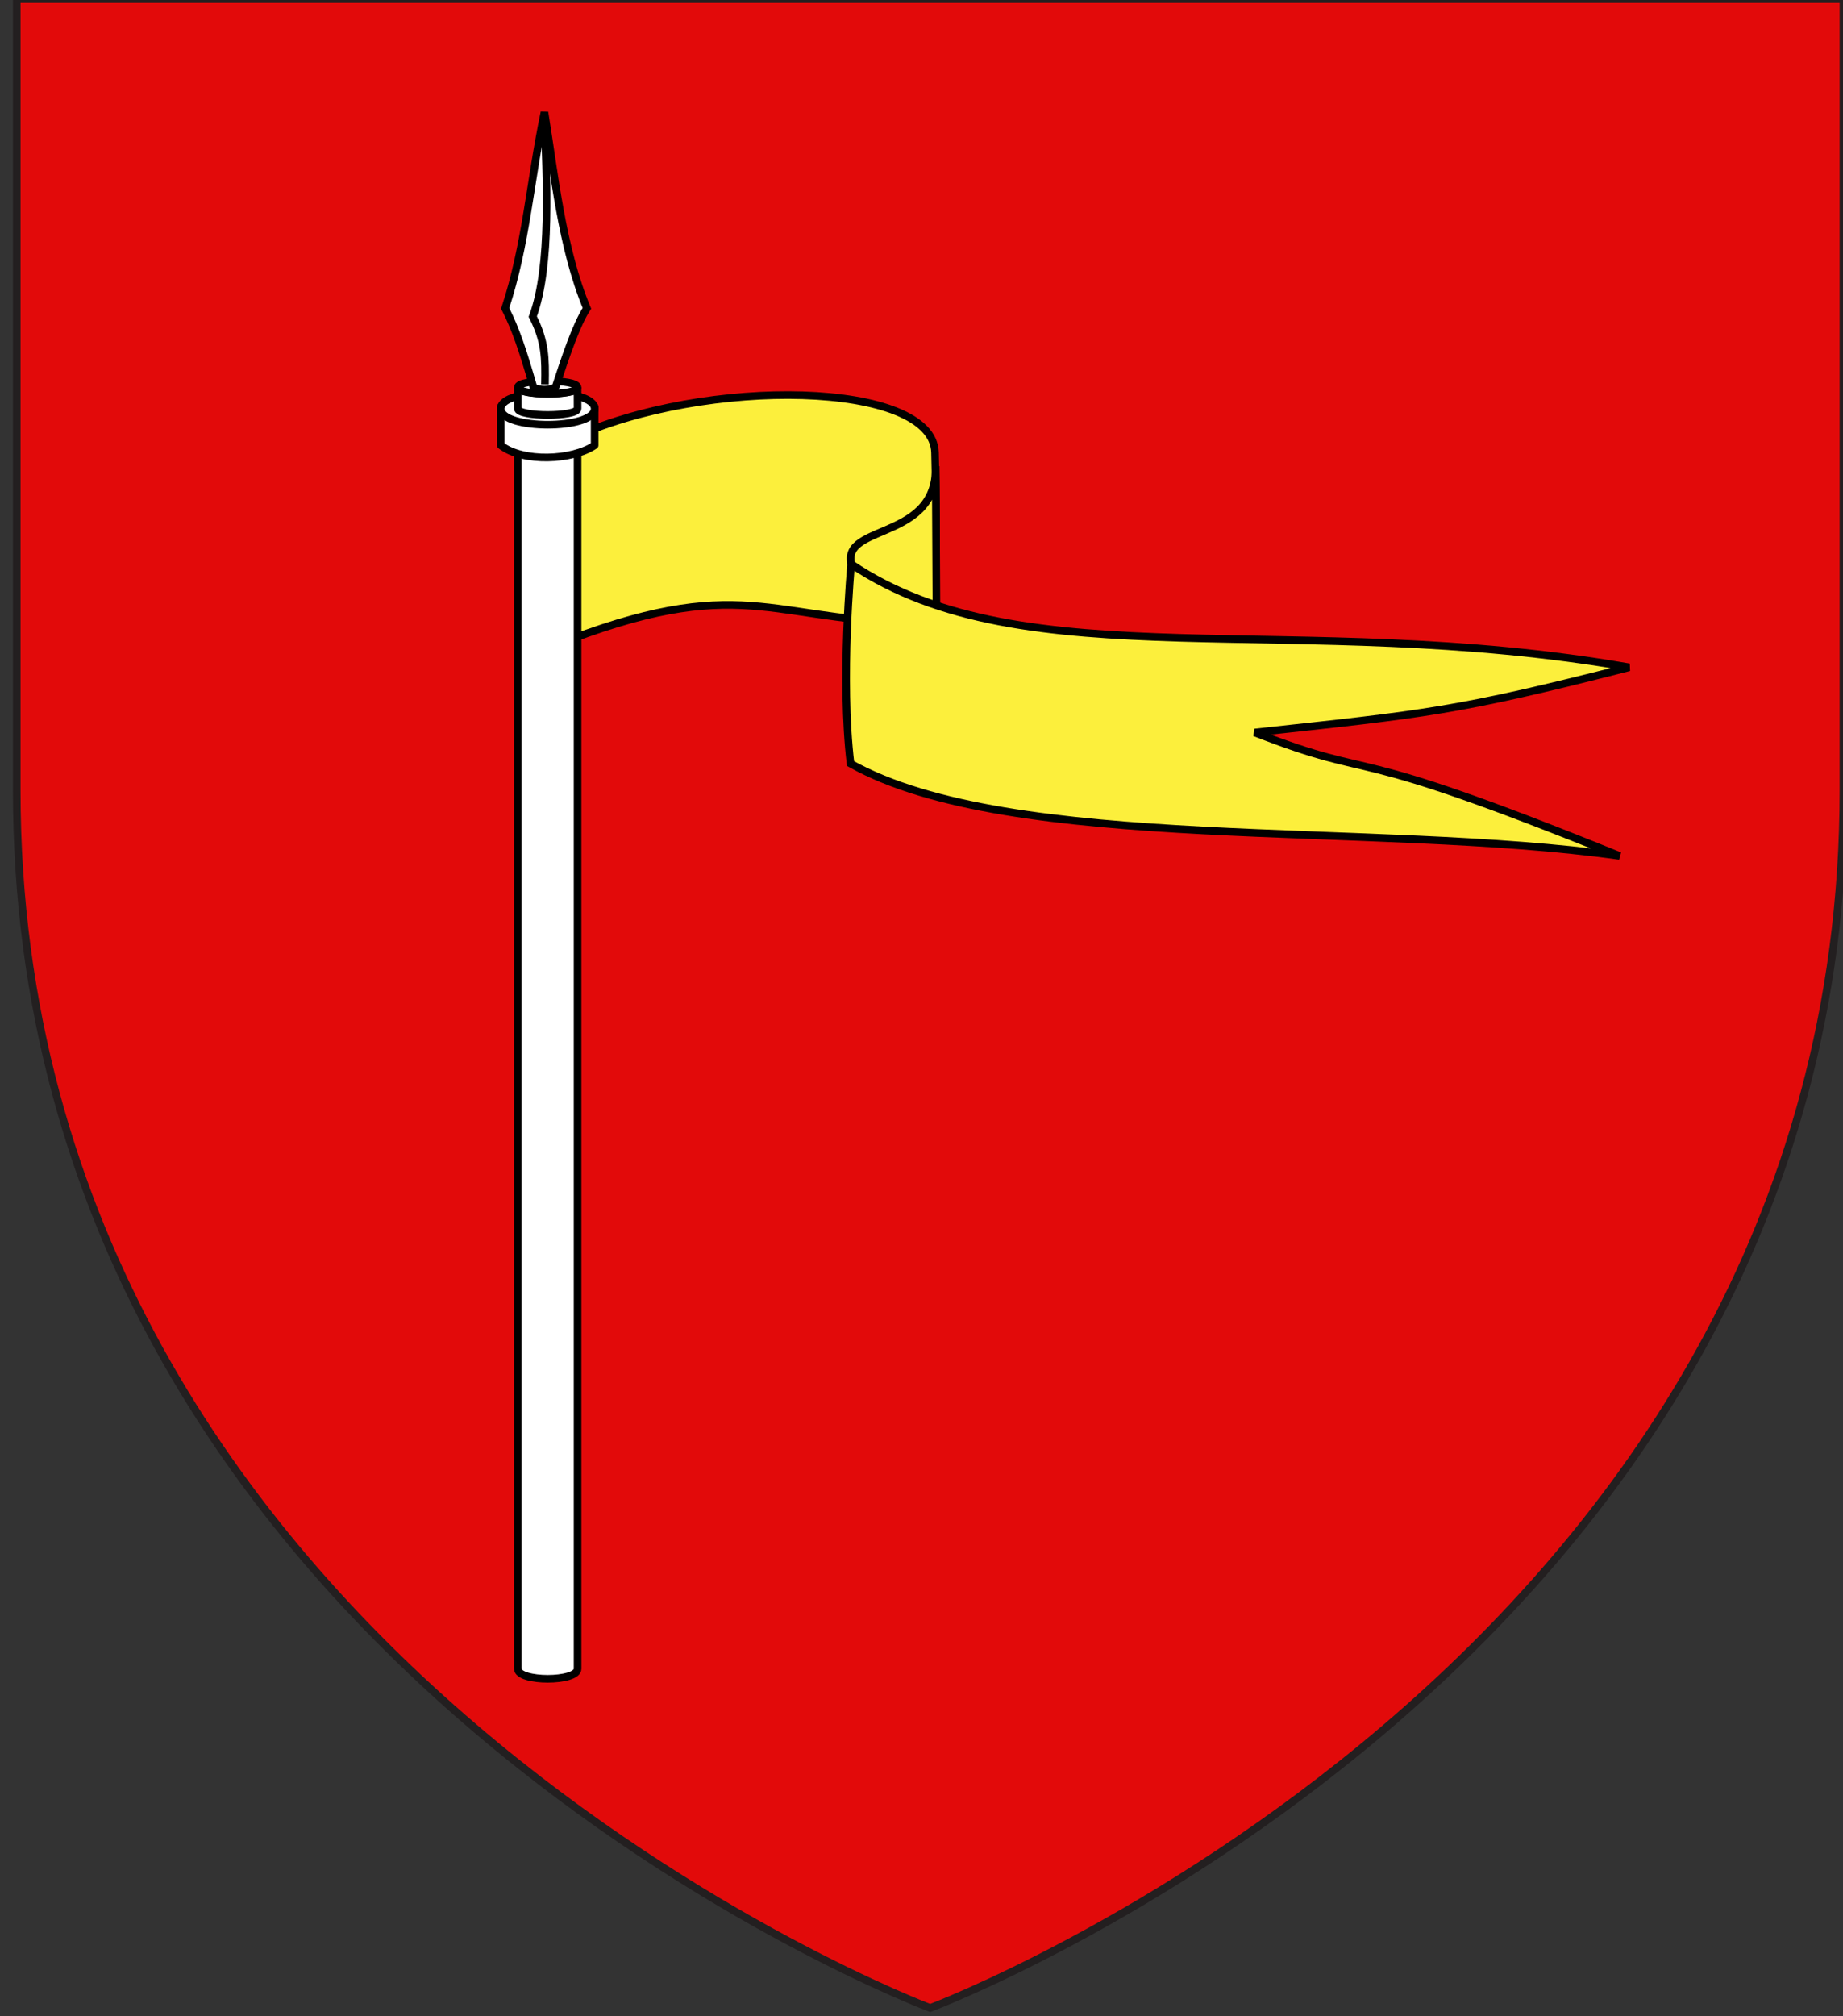 <?xml version="1.0" encoding="utf-8"?>
<!-- Generator: Adobe Illustrator 15.1.0, SVG Export Plug-In . SVG Version: 6.00 Build 0)  -->
<!DOCTYPE svg PUBLIC "-//W3C//DTD SVG 1.1//EN" "http://www.w3.org/Graphics/SVG/1.1/DTD/svg11.dtd">
<svg version="1.1" id="Layer_1" xmlns="http://www.w3.org/2000/svg" xmlns:xlink="http://www.w3.org/1999/xlink" x="0px" y="0px"
	 width="181.417px" height="198.425px" viewBox="0.042 0.288 181.417 198.425" enable-background="new 0.042 0.288 181.417 198.425"
	 xml:space="preserve">
<rect x="0.042" y="0.288" width="181.417" height="198.425" fill="#333333" stroke="none"/>
<path id="path1411_10_" fill="#E20A0A" stroke="#231F20" stroke-width="0.75" d="M91.604,197.9c0,0-89.915-33.836-89.915-119.812
	c0-85.982,0-77.884,0-77.884H181.5v77.884C181.5,164.064,91.604,197.9,91.604,197.9z"/>
<g>
	<g id="Guidon">
		<path id="path6764" fill="#FCEF3C" stroke="#000000" stroke-width="0.75" d="M56.202,63.208l-0.001-19.745
			c13.303-6.156,35.689-5.695,35.881,1.358c0.225,8.225,0.033,16.782,0.033,16.782C76.29,61.766,73.875,56.561,56.202,63.208
			L56.202,63.208z"/>
		<path id="path6766" fill="#FCEF3C" stroke="#000000" stroke-width="0.75" d="M92.63,77.017l-8.345-20.114
			c-2.993-5.434,8.061-2.788,7.861-10.732l0.121,22.51C94.488,74.332,90.569,71.176,92.63,77.017z"/>
		<path id="path6768" fill="#FCEF3C" stroke="#000000" stroke-width="0.75" d="M159.473,84.524
			c-28.25-11.46-23.012-7.105-35.922-12.148c16.838-1.834,19.832-2.063,36.857-6.417c-32.93-5.73-59.494,1.375-76.583-10.161
			c0,0-1.059,11.307-0.062,19.635C99.604,84.296,135.152,81.087,159.473,84.524z"/>
	</g>
	<g id="Hampe">
		<path id="path6300" fill="#FFFFFF" stroke="#000000" stroke-width="0.75" d="M51.015,43.729v120.787c0,1.313,5.881,1.313,5.881,0
			V43.729C56.896,45.043,51.015,45.043,51.015,43.729L51.015,43.729z"/>
		<path id="path2400" fill="#FFFFFF" stroke="#000000" stroke-width="0.75" stroke-linecap="round" stroke-linejoin="round" d="
			M53.956,41.042c2.31,0.001,4.62-0.243,4.62-0.729c0,0.147,0,3.799,0,3.799c-2.207,1.494-7.078,1.698-9.24-0.003
			c0,0,0-3.632,0-3.79C49.335,40.804,51.646,41.042,53.956,41.042z"/>
		<path id="path2402" fill="#FFFFFF" stroke="#000000" stroke-width="0.75" d="M58.576,40.511c0,2.104-9.24,2.099-9.24-0.002
			C49.335,38.416,58.576,38.42,58.576,40.511z"/>
		<path id="path2404" fill="#FFFFFF" stroke="#000000" stroke-width="0.75" d="M51.015,40.497c0,0.84,5.881,0.84,5.881,0
			l-0.004-2.085c0,0.841-5.877,0.831-5.877-0.009V40.497z"/>
		<path id="path8355" fill="#FFFFFF" stroke="#000000" stroke-width="0.75" d="M56.896,38.413c0,0.843-5.881,0.838-5.881-0.002
			C51.015,37.571,56.896,37.569,56.896,38.413z"/>
		<path id="path6148" fill="#FFFFFF" stroke="#000000" stroke-width="0.75" d="M52.553,38.411c-1.03-3.596-1.753-5.751-2.784-7.778
			c2.062-6.242,2.424-12.354,3.867-19.295c0.979,5.983,1.686,13.312,4.178,19.295c-1.031,1.59-2.062,4.619-3.095,7.778
			C54.047,38.707,53.207,38.72,52.553,38.411z"/>
		<path id="path6150" fill="#FFFFFF" stroke="#000000" stroke-width="0.75" d="M53.687,38.117c0.049-2.561,0.036-4.232-1.203-6.67
			c1.848-4.997,1.354-13.641,1.144-19.913"/>
	</g>
</g>
</svg>
